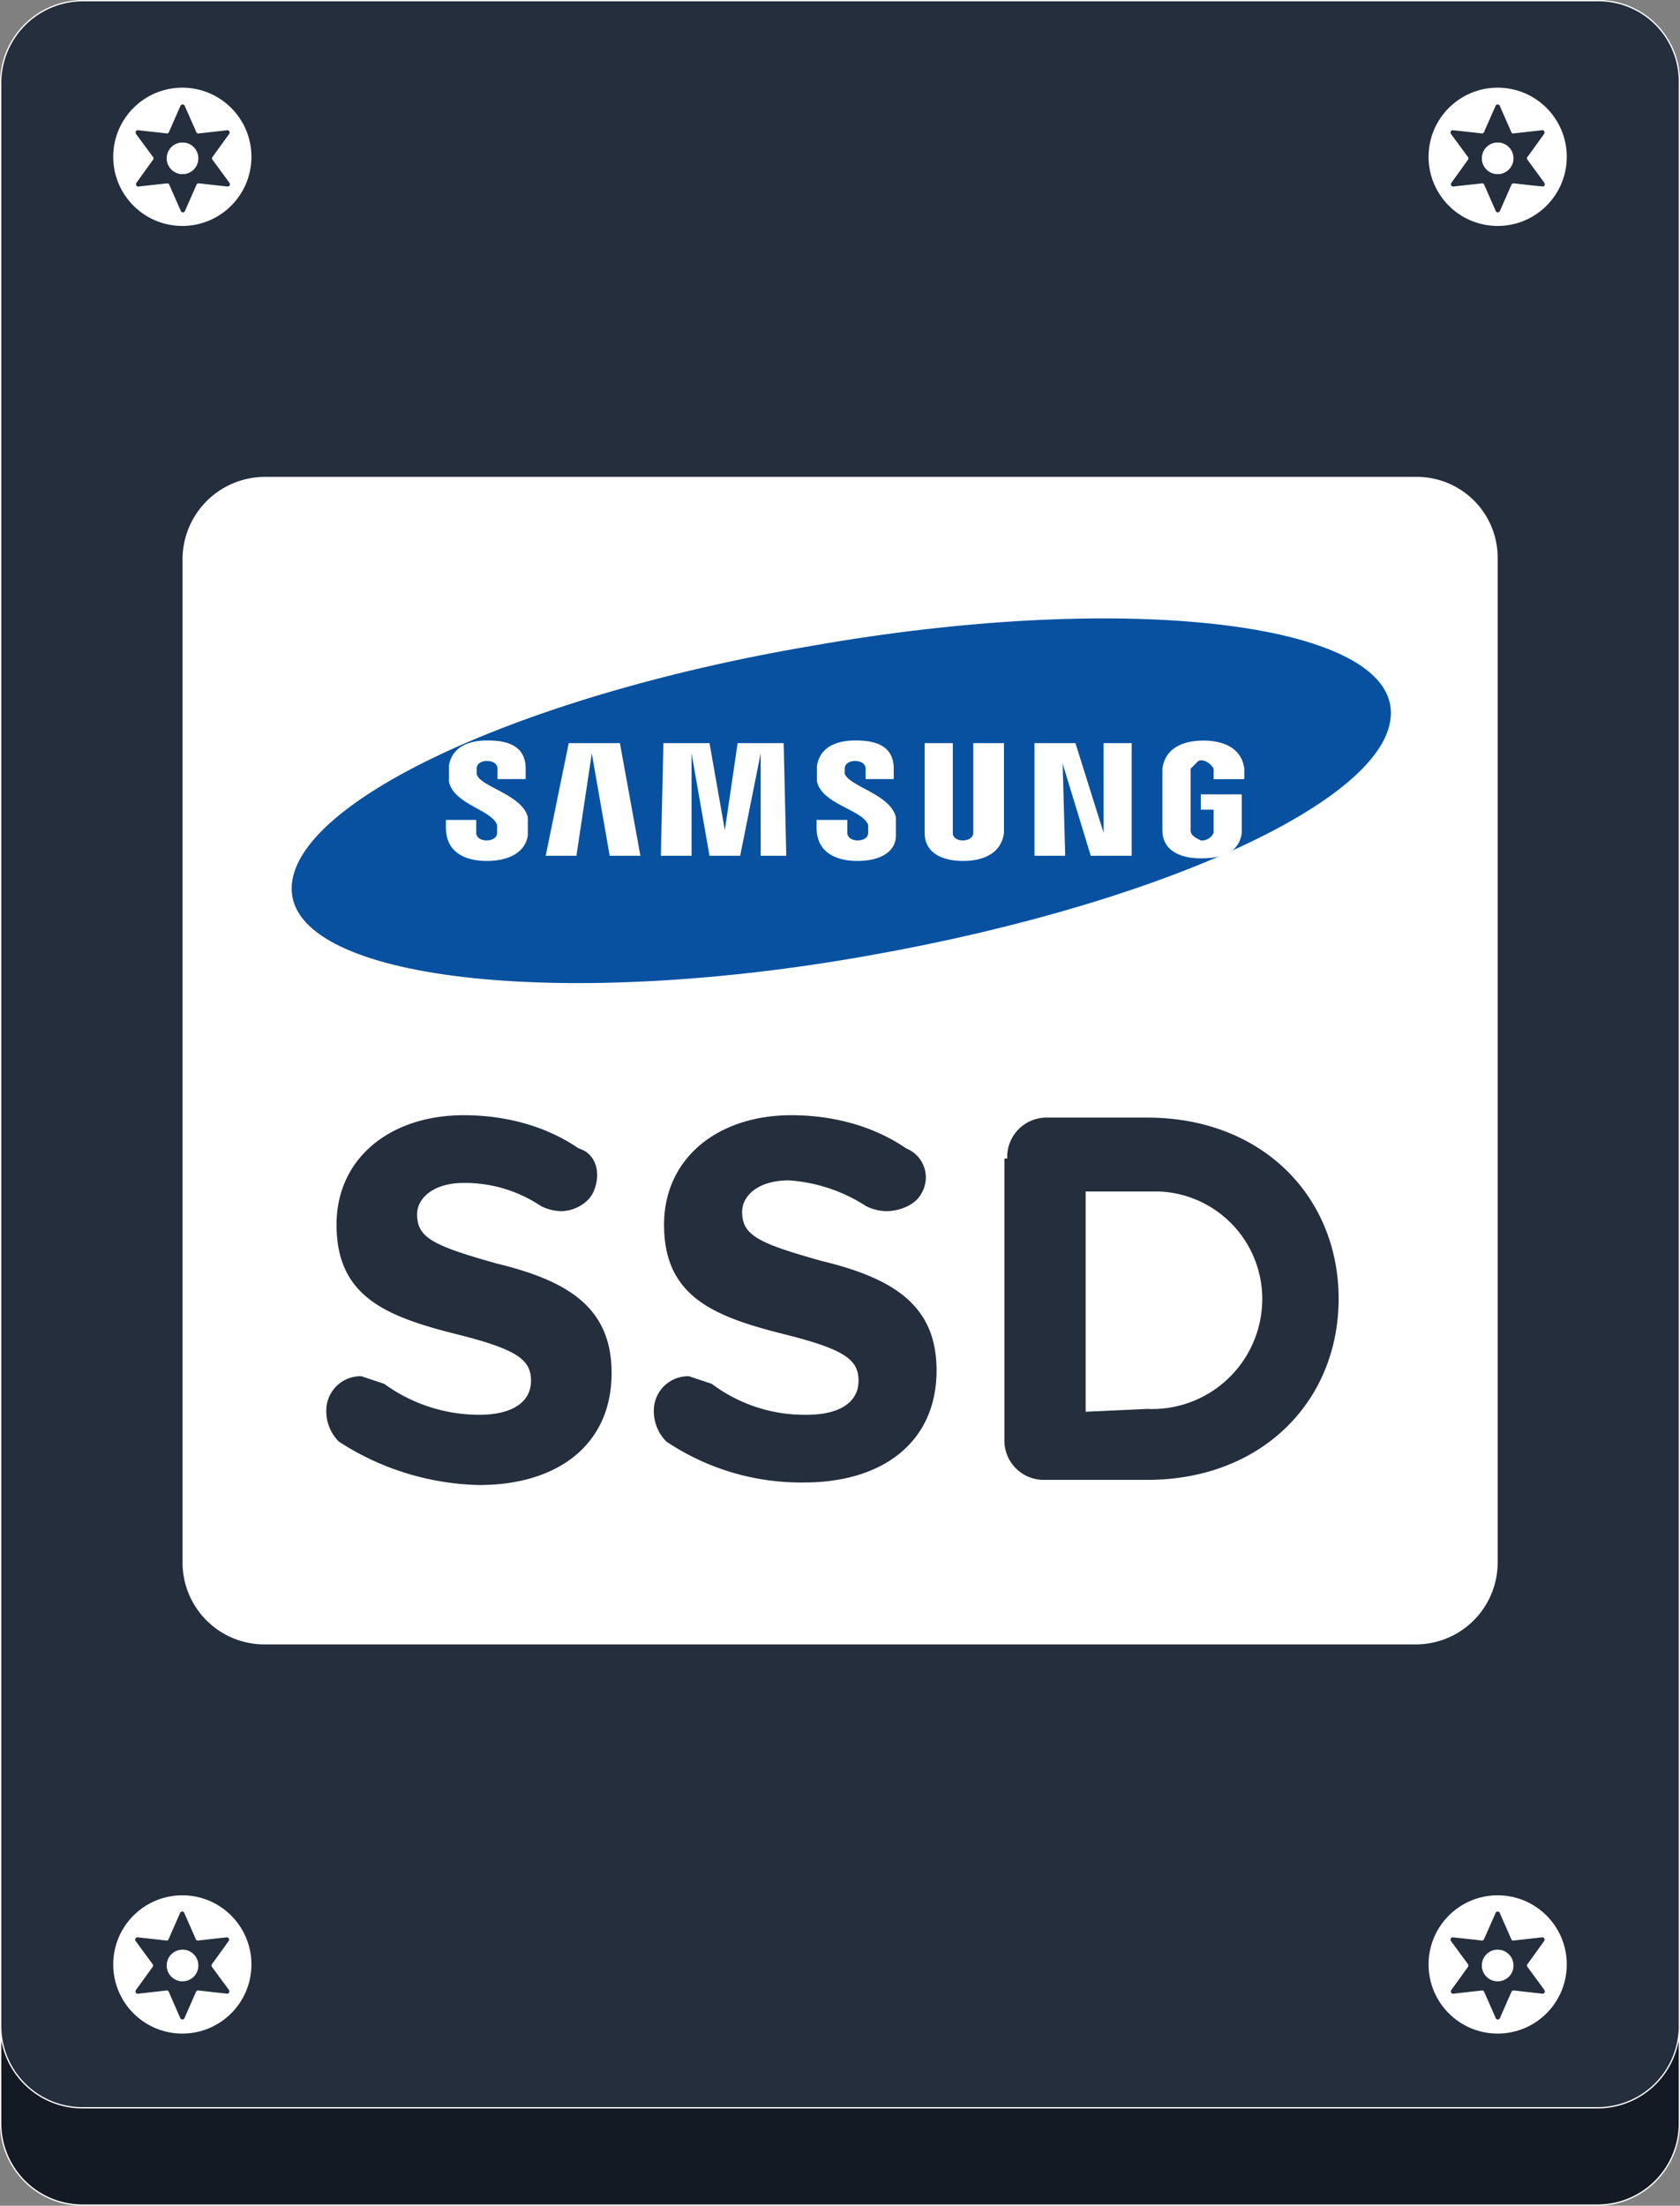 <svg xmlns="http://www.w3.org/2000/svg" xmlns:v="https://vecta.io/nano" viewBox="0 0 322.12 422.7"><rect x="0" y="0" width="322.12" height="422.7" fill="#808080" stroke="none"/><style><![CDATA[.F{fill:#fff}.G{stroke-width:.25}.H{fill:#242e3c}.I{stroke-width:.07}.J{stroke-miterlimit:10}]]></style><g stroke="#fff" class="G J"><path d="M15.83 18.77h290.46A15.49 15.49 0 0 1 322 34.47v372.41a15.69 15.69 0 0 1-15.7 15.7H15.83a15.69 15.69 0 0 1-15.7-15.7h0V34.47a15.8 15.8 0 0 1 15.7-15.7z" fill="#131a23"></path><path d="M15.83.13H306.29A15.49,15.49,0,0,1,322,15.83v372.4a15.69,15.69,0,0,1-15.7,15.7H15.83a15.69,15.69,0,0,1-15.7-15.7h0V15.83A15.79,15.79,0,0,1,15.83.13Z" class="H"></path></g><g class="F"><circle cx="34.96" cy="30.05" r="13.25"></circle><circle cx="287.16" cy="30.05" r="13.25"></circle><path d="M50.66 91.39h220.8a15.5 15.5 0 0 1 15.7 15.7v192.33a15.7 15.7 0 0 1-15.7 15.71H50.66A15.7 15.7 0 0 1 35 299.42h0V107.09a15.81 15.81 0 0 1 15.66-15.7z"></path></g><path d="M266.55 135.06c2.94 16.68-41.71 37.78-100.09 48.08-57.9 10.3-107.46 4.91-110.4-11.29-2.94-16.68 41.71-38.27 99.6-48.08 58.39-10.3 107.95-4.91 110.89 11.29z" fill="#0751a0"></path><path d="M211.6 159.59v-17.18h5.39V164h-7.85l-5.39-17.66.49 17.66h-5.89v-21.59h7.85l5.4 17.18zm-98.13-15.21L110.52 164h-5.89l4.42-21.59h9.81l3.93 21.59h-5.89l-3.43-19.62zm25.51 14.72l2.45-16.69h8.83l.5 21.59h-4.91v-19.62L141.92 164h-5.88l-3.44-19.62V164h-5.89l.49-21.59h8.84l2.94 16.69zm-43.67-.98v1.47c0 1-1 1.47-2 1.47s-2-.49-2-1.47v-2.46H85.5v1.48c0 4.9 3.92 6.38 7.85 6.38s7.36-1.48 7.85-4.91v-3.44c-1-4.41-9.32-5.88-9.81-8.34v-1c0-1 1-1.47 2-1.47s2 .49 2 1.47v2h5.4v-2c0-4.91-4.42-5.4-7.36-5.4-3.93 0-6.87 1.48-7.36 4.91v2.94c.93 4.44 8.26 5.42 9.24 8.37zm71.15 0v1.47c0 1-1 1.47-2 1.47s-2-.49-2-1.47v-2.46h-5.89v1.48c0 4.9 3.93 6.38 7.85 6.38s7.36-1.48 7.36-4.91v-3.44c-1-4.41-8.83-5.88-9.81-8.34v-1c0-1 1-1.47 2-1.47s2 .49 2 1.47v2h5.39v-2c0-4.91-4.41-5.4-7.36-5.4-3.92 0-6.87 1.48-7.36 4.91v2.94c.99 4.44 8.84 5.42 9.82 8.37zm18.15 2.94c1 0 2-.49 2-1.47v-17.18h5.89v17.18c-.49 3.92-3.92 5.4-7.85 5.4s-7.36-1.48-7.36-5.4v-17.18h5.4v17.18c-.04.98.94 1.47 1.92 1.47zm45.63 0a2.47 2.47 0 0 0 2.46-1.47v-4.42h-2.46v-2.94h7.85v7.36c-.49 3.92-3.92 4.9-7.85 4.9s-7.36-1.47-7.36-5.39v-11.78c.49-3.92 3.93-5.4 7.85-5.4s7.36 1.48 7.85 5.4v2h-5.88v-2c-.5-1-2-2-2.95-1.47l-1.47 1.47v11.78c0 .98.98 1.47 1.96 1.96z" class="F"></path><path d="M64.89 276.36a8.32 8.32 0 0 1-2.45-5.88 6.7 6.7 0 0 1 6.87-6.87l4.41 1.47A30.93 30.93 0 0 0 91.88 271c6.38 0 9.81-2.46 9.81-6.38s-2.45-5.89-14.23-8.83c-13.74-3.44-23.06-7.36-23.06-21.1 0-12.76 10.3-21.1 24.53-21.1 7.85 0 15.7 2 22.08 6.38 3.44 1 4.42 4.9 2.95 8.34-1 2.45-3.93 3.92-6.38 3.92a9.24 9.24 0 0 1-3.93-1 26 26 0 0 0-14.72-4.41c-5.88 0-8.83 2.94-8.83 5.89 0 4.41 3 5.88 15.21 9.32 14.23 3.43 22.08 8.83 22.08 21.1 0 13.73-10.3 21.58-25.51 21.58a51.5 51.5 0 0 1-26.99-8.35zm62.81 0a8.33 8.33 0 0 1-2.46-5.88 6.71 6.71 0 0 1 6.87-6.87l4.42 1.47a29.5 29.5 0 0 0 18.15 5.92c6.38 0 9.81-2.46 9.81-6.38s-2.45-5.89-14.22-8.83c-13.74-3.44-23.07-7.36-23.07-21.1 0-12.76 10.31-21.1 24.54-21.1 7.85 0 15.7 2 22.08 6.38a6.11 6.11 0 0 1 2.94 8.83c-1 2-3.92 3.43-6.87 3.43a9.23 9.23 0 0 1-3.92-1 30.84 30.84 0 0 0-14.72-4.9c-5.89 0-8.83 2.94-8.83 5.88 0 4.42 2.94 5.89 15.21 9.33 14.22 3.43 22.07 8.83 22.07 21.1 0 13.73-10.3 21.58-25.51 21.58a46.48 46.48 0 0 1-26.49-7.86zM193 221.9a7.66 7.66 0 0 1 7.36-7.85h19.63c22.08 0 36.8 15.21 36.8 34.84s-14.72 34.83-36.8 34.83h-19.68a7.66 7.66 0 0 1-7.85-7.36V221.9z" stroke="#fff" class="G H J"></path><g class="F"><path d="M219.94 270A21.11 21.11 0 0 0 242 249.91h0a20.61 20.61 0 0 0-19.6-21.57h-14.24v42.2z"></path><circle cx="34.96" cy="376.46" r="13.25"></circle><circle cx="287.16" cy="376.46" r="13.25"></circle></g><g stroke="#fff" class="J"><path d="M26.47 24.83a.52.52 0 0 0-.49.23.63.63 0 0 0 .07.78l3.15 4.27a.34.34 0 0 1 0 .49q-1.55 2.13-3.08 4.28a.63.63 0 0 0-.11.7.57.57 0 0 0 .65.28l1.34-.15 4-.44c.19 0 .28 0 .35.2l.58 1.32 1.59 3.61a.57.57 0 0 0 .89.31.8.8 0 0 0 .23-.37l2.11-4.79a.37.37 0 0 1 .45-.28l2.91.33 2.44.26a.54.54 0 0 0 .65-.51.8.8 0 0 0-.21-.53l-3.12-4.25a.31.31 0 0 1 0-.45L44 25.8a.63.63 0 0 0 .09-.68.56.56 0 0 0-.62-.28l-1.38.16-4 .45a.29.29 0 0 1-.35-.21l-.57-1.31-1.61-3.63a.57.57 0 0 0-.89-.3.79.79 0 0 0-.23.34l-2.14 4.87c-.08.18-.16.26-.36.23l-1.37-.16z" class="G H"></path><path d="M32 30.34a3 3 0 1 1 3 3 3 3 0 0 1-3-3z" class="F I"></path><path d="M278.6 24.83a.53.53 0 0 0-.5.23.62.62 0 0 0 .08.78l3.14 4.27a.34.34 0 0 1 0 .49l-3.08 4.28a.63.63 0 0 0-.11.7.57.57 0 0 0 .65.28l1.34-.15 4-.44c.19 0 .28 0 .35.2l.58 1.32 1.59 3.61a.57.57 0 0 0 .89.31.91.91 0 0 0 .24-.37l2.1-4.79a.37.37 0 0 1 .45-.28l2.91.33 2.44.26a.54.54 0 0 0 .65-.51.8.8 0 0 0-.21-.53L293 30.57a.31.31 0 0 1 0-.45l.79-1.09 2.33-3.23a.63.63 0 0 0 .09-.68.56.56 0 0 0-.62-.28l-1.37.15-4 .45a.29.29 0 0 1-.35-.21l-.57-1.31-1.59-3.62a.57.57 0 0 0-.89-.3.69.69 0 0 0-.22.34q-1.08 2.43-2.15 4.87c-.07.18-.16.26-.36.23l-1.37-.16z" class="G H"></path><path d="M284.16 30.34a3 3 0 1 1 3 3 3 3 0 0 1-3-3z" class="F I"></path><path d="M278.6 371.14a.55.55 0 0 0-.5.23.62.62 0 0 0 .08.78l3.14 4.27a.35.35 0 0 1 0 .5l-3.08 4.27a.64.64 0 0 0-.11.71.57.57 0 0 0 .65.28l1.34-.15 4-.45a.28.28 0 0 1 .35.21l.58 1.31 1.59 3.61a.57.57 0 0 0 .89.31.85.85 0 0 0 .24-.37l2.1-4.79a.37.37 0 0 1 .45-.28l2.91.33 2.44.27a.55.55 0 0 0 .65-.52.8.8 0 0 0-.21-.53l-3.11-4.24a.31.31 0 0 1 0-.45l.79-1.09 2.33-3.23a.65.65 0 0 0 .09-.69.56.56 0 0 0-.62-.28l-1.37.15-4 .45a.29.29 0 0 1-.35-.21l-.57-1.31-1.59-3.61a.57.57 0 0 0-.89-.31.69.69 0 0 0-.22.34l-2.15 4.87c-.07.18-.16.26-.36.23l-1.37-.16z" class="G H"></path><path d="M284.16 376.66a3 3 0 1 1 3 3 3 3 0 0 1-3-3z" class="F I"></path><path d="M26.4 371.14a.53.53 0 0 0-.49.23.6.6 0 0 0 .07.78l3.14 4.27a.36.36 0 0 1 0 .5l-3.09 4.27a.64.64 0 0 0-.11.71.57.57 0 0 0 .65.28l1.34-.15 4-.45a.29.29 0 0 1 .35.21l.57 1.31 1.59 3.61a.58.58 0 0 0 .9.31.83.83 0 0 0 .23-.37l2.1-4.79c.1-.22.2-.31.45-.28l2.91.33 2.45.27a.55.55 0 0 0 .64-.52.76.76 0 0 0-.21-.53l-3.12-4.24a.32.32 0 0 1 0-.45l.79-1.09 2.33-3.23a.61.61 0 0 0 .09-.69.56.56 0 0 0-.62-.28l-1.36.15-4 .45a.28.28 0 0 1-.35-.21l-.58-1.31-1.59-3.61a.57.57 0 0 0-.89-.31.77.77 0 0 0-.22.34l-2.14 4.87c-.08.18-.16.26-.37.23l-1.36-.16z" class="G H"></path><path d="M32 376.66a3 3 0 1 1 3 3 3 3 0 0 1-3-3z" class="F I"></path></g></svg>